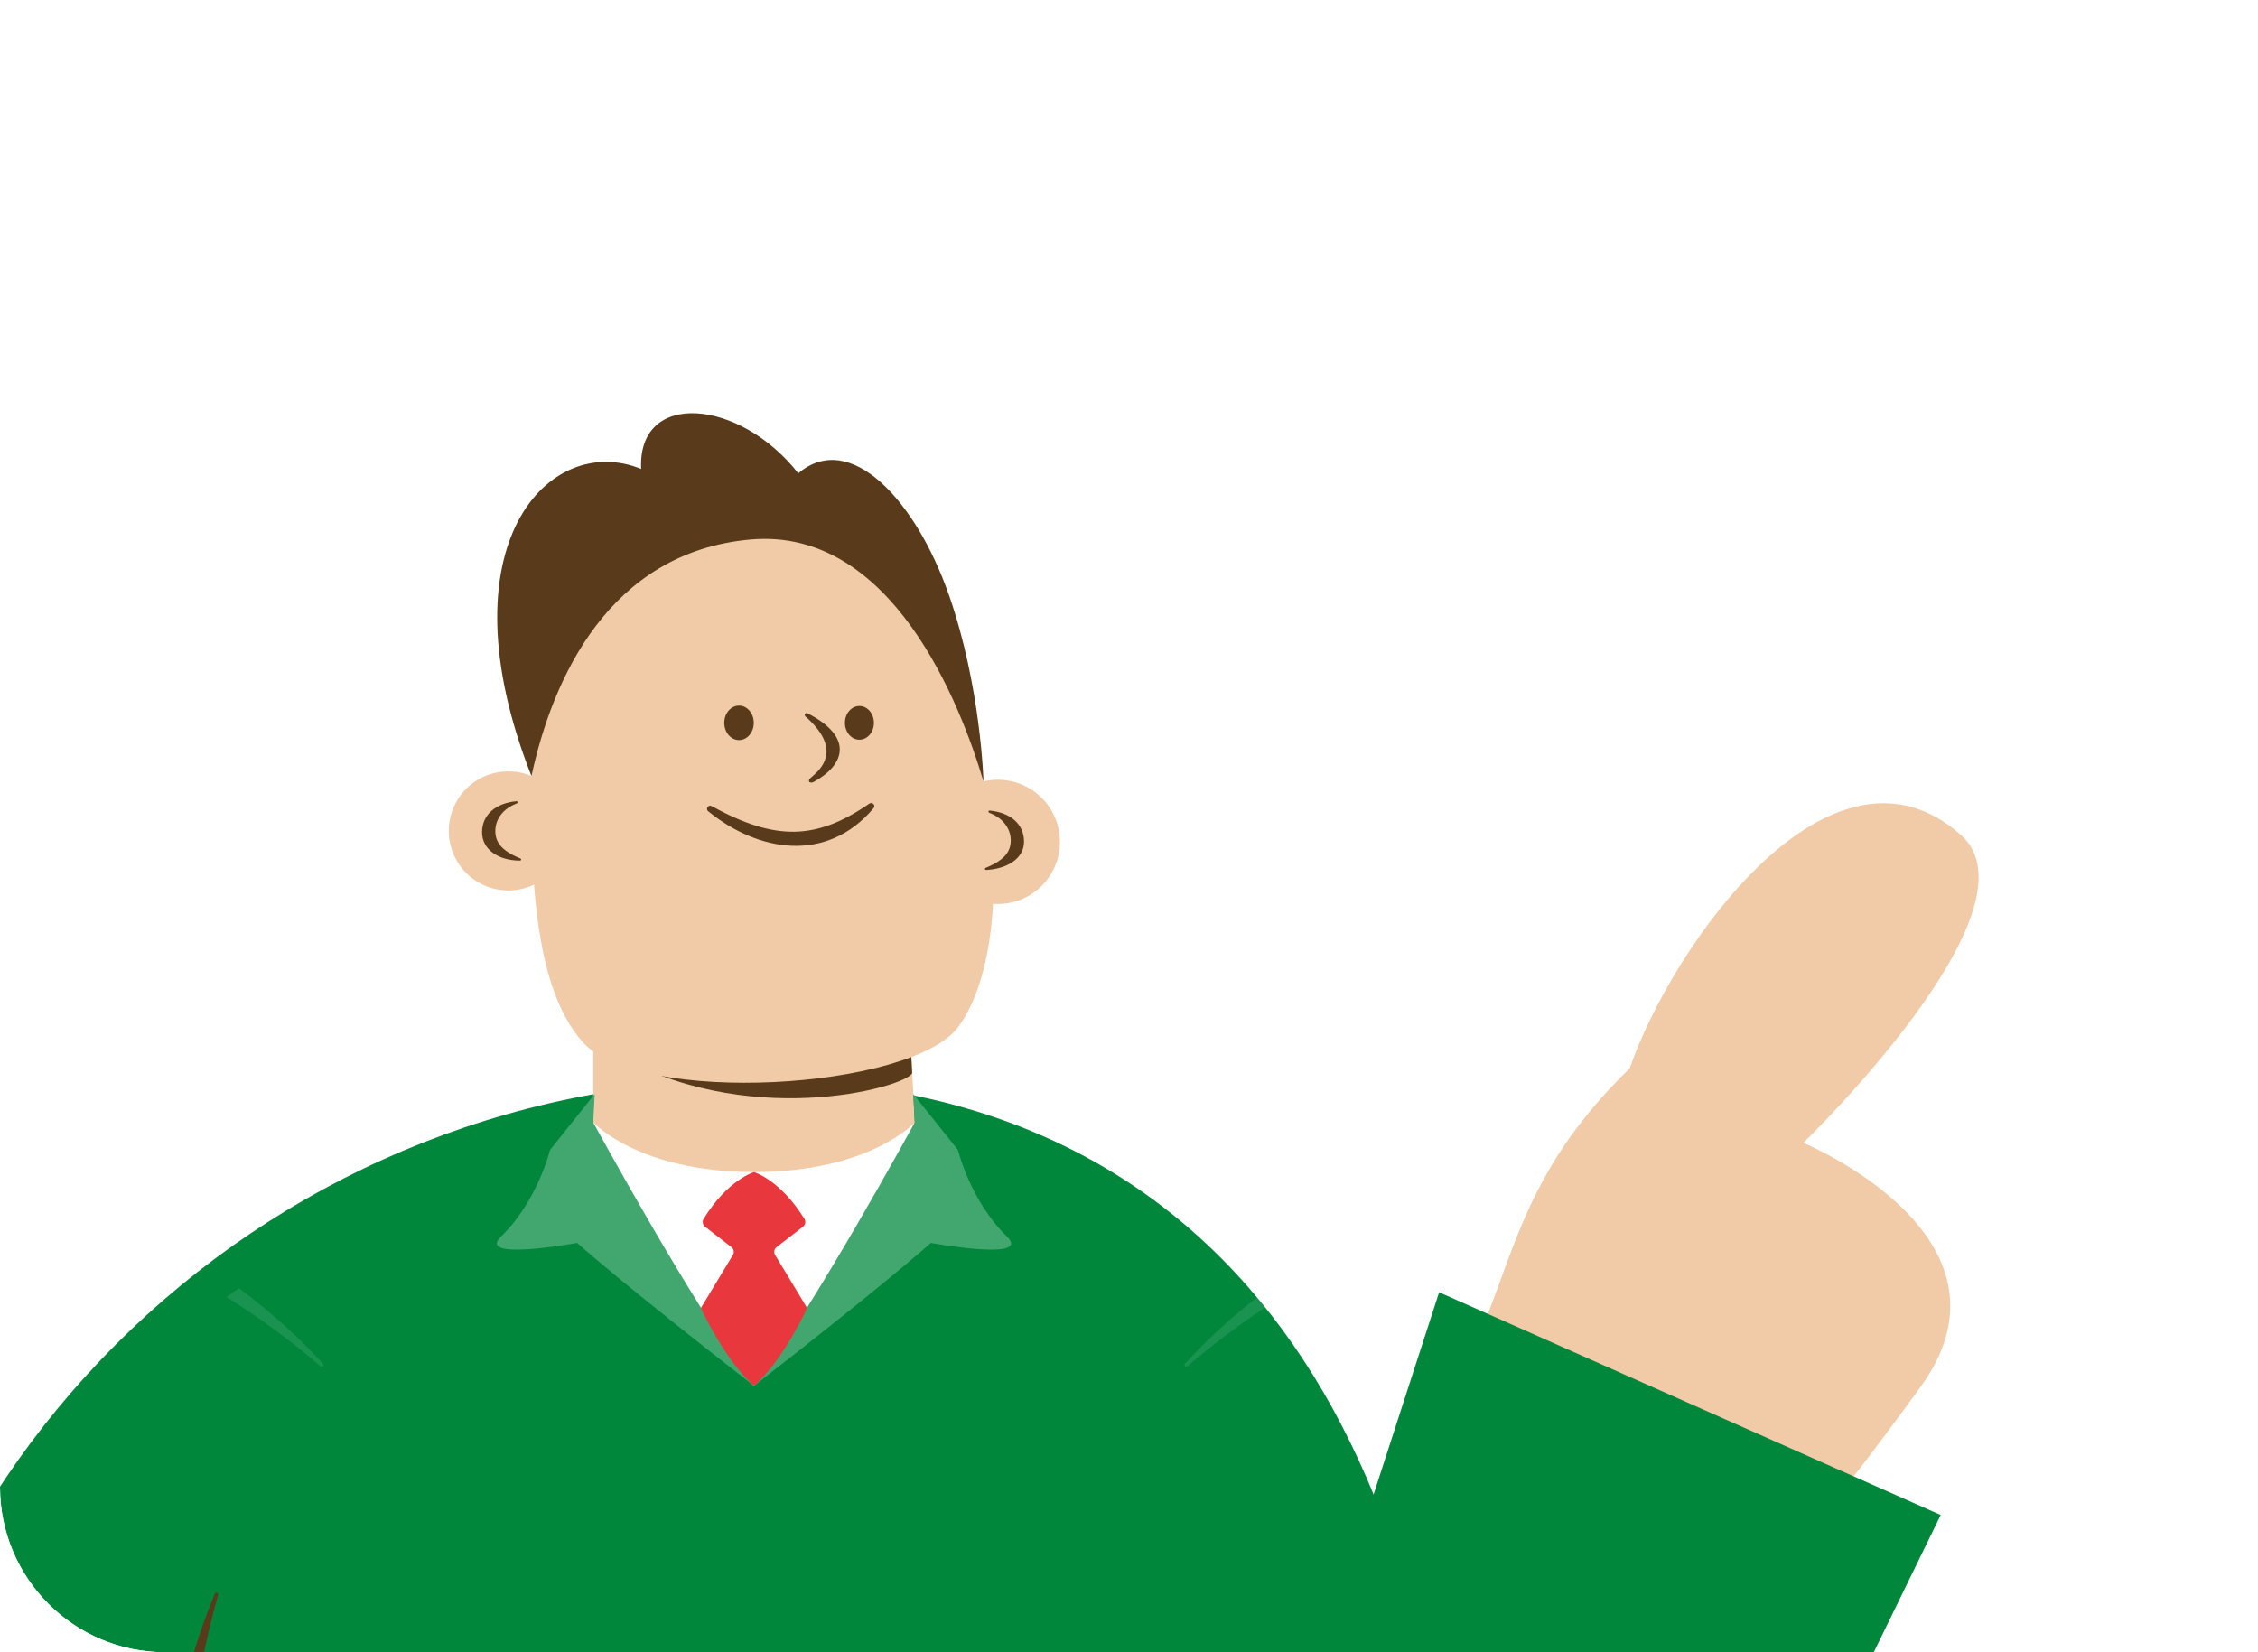 <?xml version="1.0" encoding="UTF-8"?><svg xmlns="http://www.w3.org/2000/svg" xmlns:xlink="http://www.w3.org/1999/xlink" viewBox="0 0 410 300"><defs><style>.cls-1,.cls-2,.cls-3,.cls-4{fill:none;}.cls-2{isolation:isolate;}.cls-5,.cls-6{fill:#00873c;}.cls-7{fill:#f1cba7;}.cls-8{fill:#fff;}.cls-9{fill:#e8383d;}.cls-10{fill:#42a66f;}.cls-11,.cls-12{fill:#593a1a;}.cls-12{mix-blend-mode:multiply;}.cls-3{opacity:.1;}.cls-6{filter:url(#drop-shadow-1);}.cls-4{clip-path:url(#clippath);}</style><clipPath id="clippath"><path class="cls-1" d="m0,0h410v300H30c-16.56,0-30-13.44-30-30V0h0Z"/></clipPath><filter id="drop-shadow-1" filterUnits="userSpaceOnUse"><feOffset dx="0" dy="-8.5"/><feGaussianBlur result="blur" stdDeviation="8.5"/><feFlood flood-color="#201714" flood-opacity=".15"/><feComposite in2="blur" operator="in"/><feComposite in="SourceGraphic"/></filter></defs><g class="cls-2"><g id="Layer_2"><g id="other"><g class="cls-4"><path class="cls-6" d="m264.71,398.45H-26.9v-30.05c0-90.47,73.34-163.81,163.81-163.81s127.81,73.34,127.81,163.81v30.05Z"/><path class="cls-11" d="m31.93,346.61c-2.97-20.1-.2-39.73,7.07-57.22.16-.38.73-.18.61.21-2.88,10.03-7.93,32.45-3.82,55.8,5.53,31.5-3.87,1.2-3.87,1.2Z"/><path class="cls-7" d="m267.31,245.27c7.72-16.42,8.62-31.83,28.61-51.3,7.75-22.41,36.62-63.23,60.15-42.35,15.19,13.48-28.62,55.89-28.62,55.89,0,0,41.13,17.04,21.24,44.37-19.89,27.33-22.76,28.54-22.76,28.54l-58.6-35.14Z"/><polygon class="cls-5" points="261.31 234.64 228.6 335.55 284.62 414.01 352.39 275.08 261.31 234.64"/></g><path class="cls-8" d="m136.9,251.63s25.3-27.76,29.19-47.83h-58.39c3.89,20.07,29.19,47.83,29.19,47.83Z"/><path class="cls-7" d="m107.72,203.8v-20.54s57.31,0,57.31,0l1.08,20.54s-8.15,9.01-29.19,9.01c-21.04,0-29.19-9.01-29.19-9.01Z"/><path class="cls-12" d="m165.09,184.51l.54,10.35c-1.22,2.6-30.39,10.68-54.99-4.09,18.49-2.85,54.45-6.25,54.45-6.25Z"/><path class="cls-7" d="m173.99,186.48c7.38-9.92,10.49-35.97-2.28-67.65-13.38-33.21-72.93-27.76-74.6,5.01-1.62,31.96-.69,54.68,8.62,65.29,10.3,11.73,59.77,8.74,68.25-2.65Z"/><path class="cls-11" d="m172.28,107.97c-5.98-17.08-17.9-30.03-27.33-22.03-10.71-13.65-29.22-15.14-28.53-.79-16.69-6.84-36.43,13.84-19.92,55.76,3.8-17.64,14.06-40.66,39.78-42.95,25.72-2.28,38.16,30.02,42.3,43.92,0,0-.45-17.22-6.3-33.92Z"/><circle class="cls-7" cx="92.3" cy="150.87" r="10.81"/><circle class="cls-7" cx="181.18" cy="152.86" r="11.28"/><ellipse class="cls-11" cx="156.05" cy="131.25" rx="2.63" ry="3.06"/><ellipse class="cls-11" cx="134.19" cy="131.25" rx="2.68" ry="3.13"/><path class="cls-11" d="m146.62,129.51c-.36-.18-.68.29-.38.56,6.32,5.57,3.35,9.07,1.49,10.7-.74.65-.89.77-.83,1.07s.49.33.86.13c5.74-3.14,7.23-8.19-1.14-12.46Z"/><path class="cls-11" d="m128.59,147.3c9.11,7.42,21.53,9.49,30.03-.56.43-.5-.22-1.2-.76-.83-9.74,6.72-17.16,6.75-28.64.46-.6-.33-1.16.5-.63.93Z"/><path class="cls-10" d="m107.98,198.65l-.27,5.15s18.69,34.32,29.19,47.83c-24.44-19-32.11-25.95-32.11-25.95,0,0-18.49,3.39-13.82-1.15,6.65-6.46,8.9-15.73,8.9-15.73l8.11-10.15Z"/><path class="cls-10" d="m165.83,198.65l.27,5.15s-18.69,34.32-29.19,47.83c24.44-19,32.11-25.95,32.11-25.95,0,0,18.49,3.39,13.82-1.15-6.65-6.46-8.9-15.73-8.9-15.73l-8.11-10.15Z"/><path class="cls-11" d="m93.83,145.87c.25-.1.19-.42-.08-.39-3.66.35-6.18,2.36-6.22,5.58-.04,3.25,3.08,5.2,6.87,5.2.27,0,.31-.3.06-.4-3.61-1.47-4.52-3.1-4.52-4.99s1.14-3.94,3.9-4.99Z"/><path class="cls-11" d="m179.64,147.57c-.25-.1-.19-.42.08-.39,3.66.35,6.18,2.36,6.22,5.58.04,3.25-3.27,5.02-6.87,5.2-.27.01-.31-.3-.06-.4,3.61-1.47,4.52-3.1,4.52-4.99,0-1.85-1.14-3.94-3.9-4.99Z"/><path class="cls-9" d="m136.9,251.63c5.28-4.55,9.66-14.13,9.66-14.13l-5.82-9.64c-.28-.47-.17-1.08.26-1.41l4.8-3.71c.44-.34.55-.96.26-1.43-4.4-7.12-9.15-8.49-9.15-8.49,0,0-4.76,1.37-9.15,8.49-.29.47-.18,1.09.26,1.43l4.8,3.71c.43.34.55.94.26,1.41l-5.82,9.64s4.38,9.59,9.66,14.13Z"/><g class="cls-3"><path class="cls-8" d="m43.38,233.9c-.75.52-1.5,1.05-2.24,1.59,7.53,4.74,13.4,9.43,17.06,12.59.31.27.73-.17.45-.47-4.61-5.01-9.72-9.61-15.27-13.71Z"/></g><g class="cls-3"><path class="cls-8" d="m230.43,233.9c.75.52,1.5,1.05,2.24,1.59-7.53,4.74-13.4,9.43-17.06,12.59-.31.27-.73-.17-.45-.47,4.61-5.01,9.72-9.61,15.27-13.71Z"/></g></g></g></g></svg>